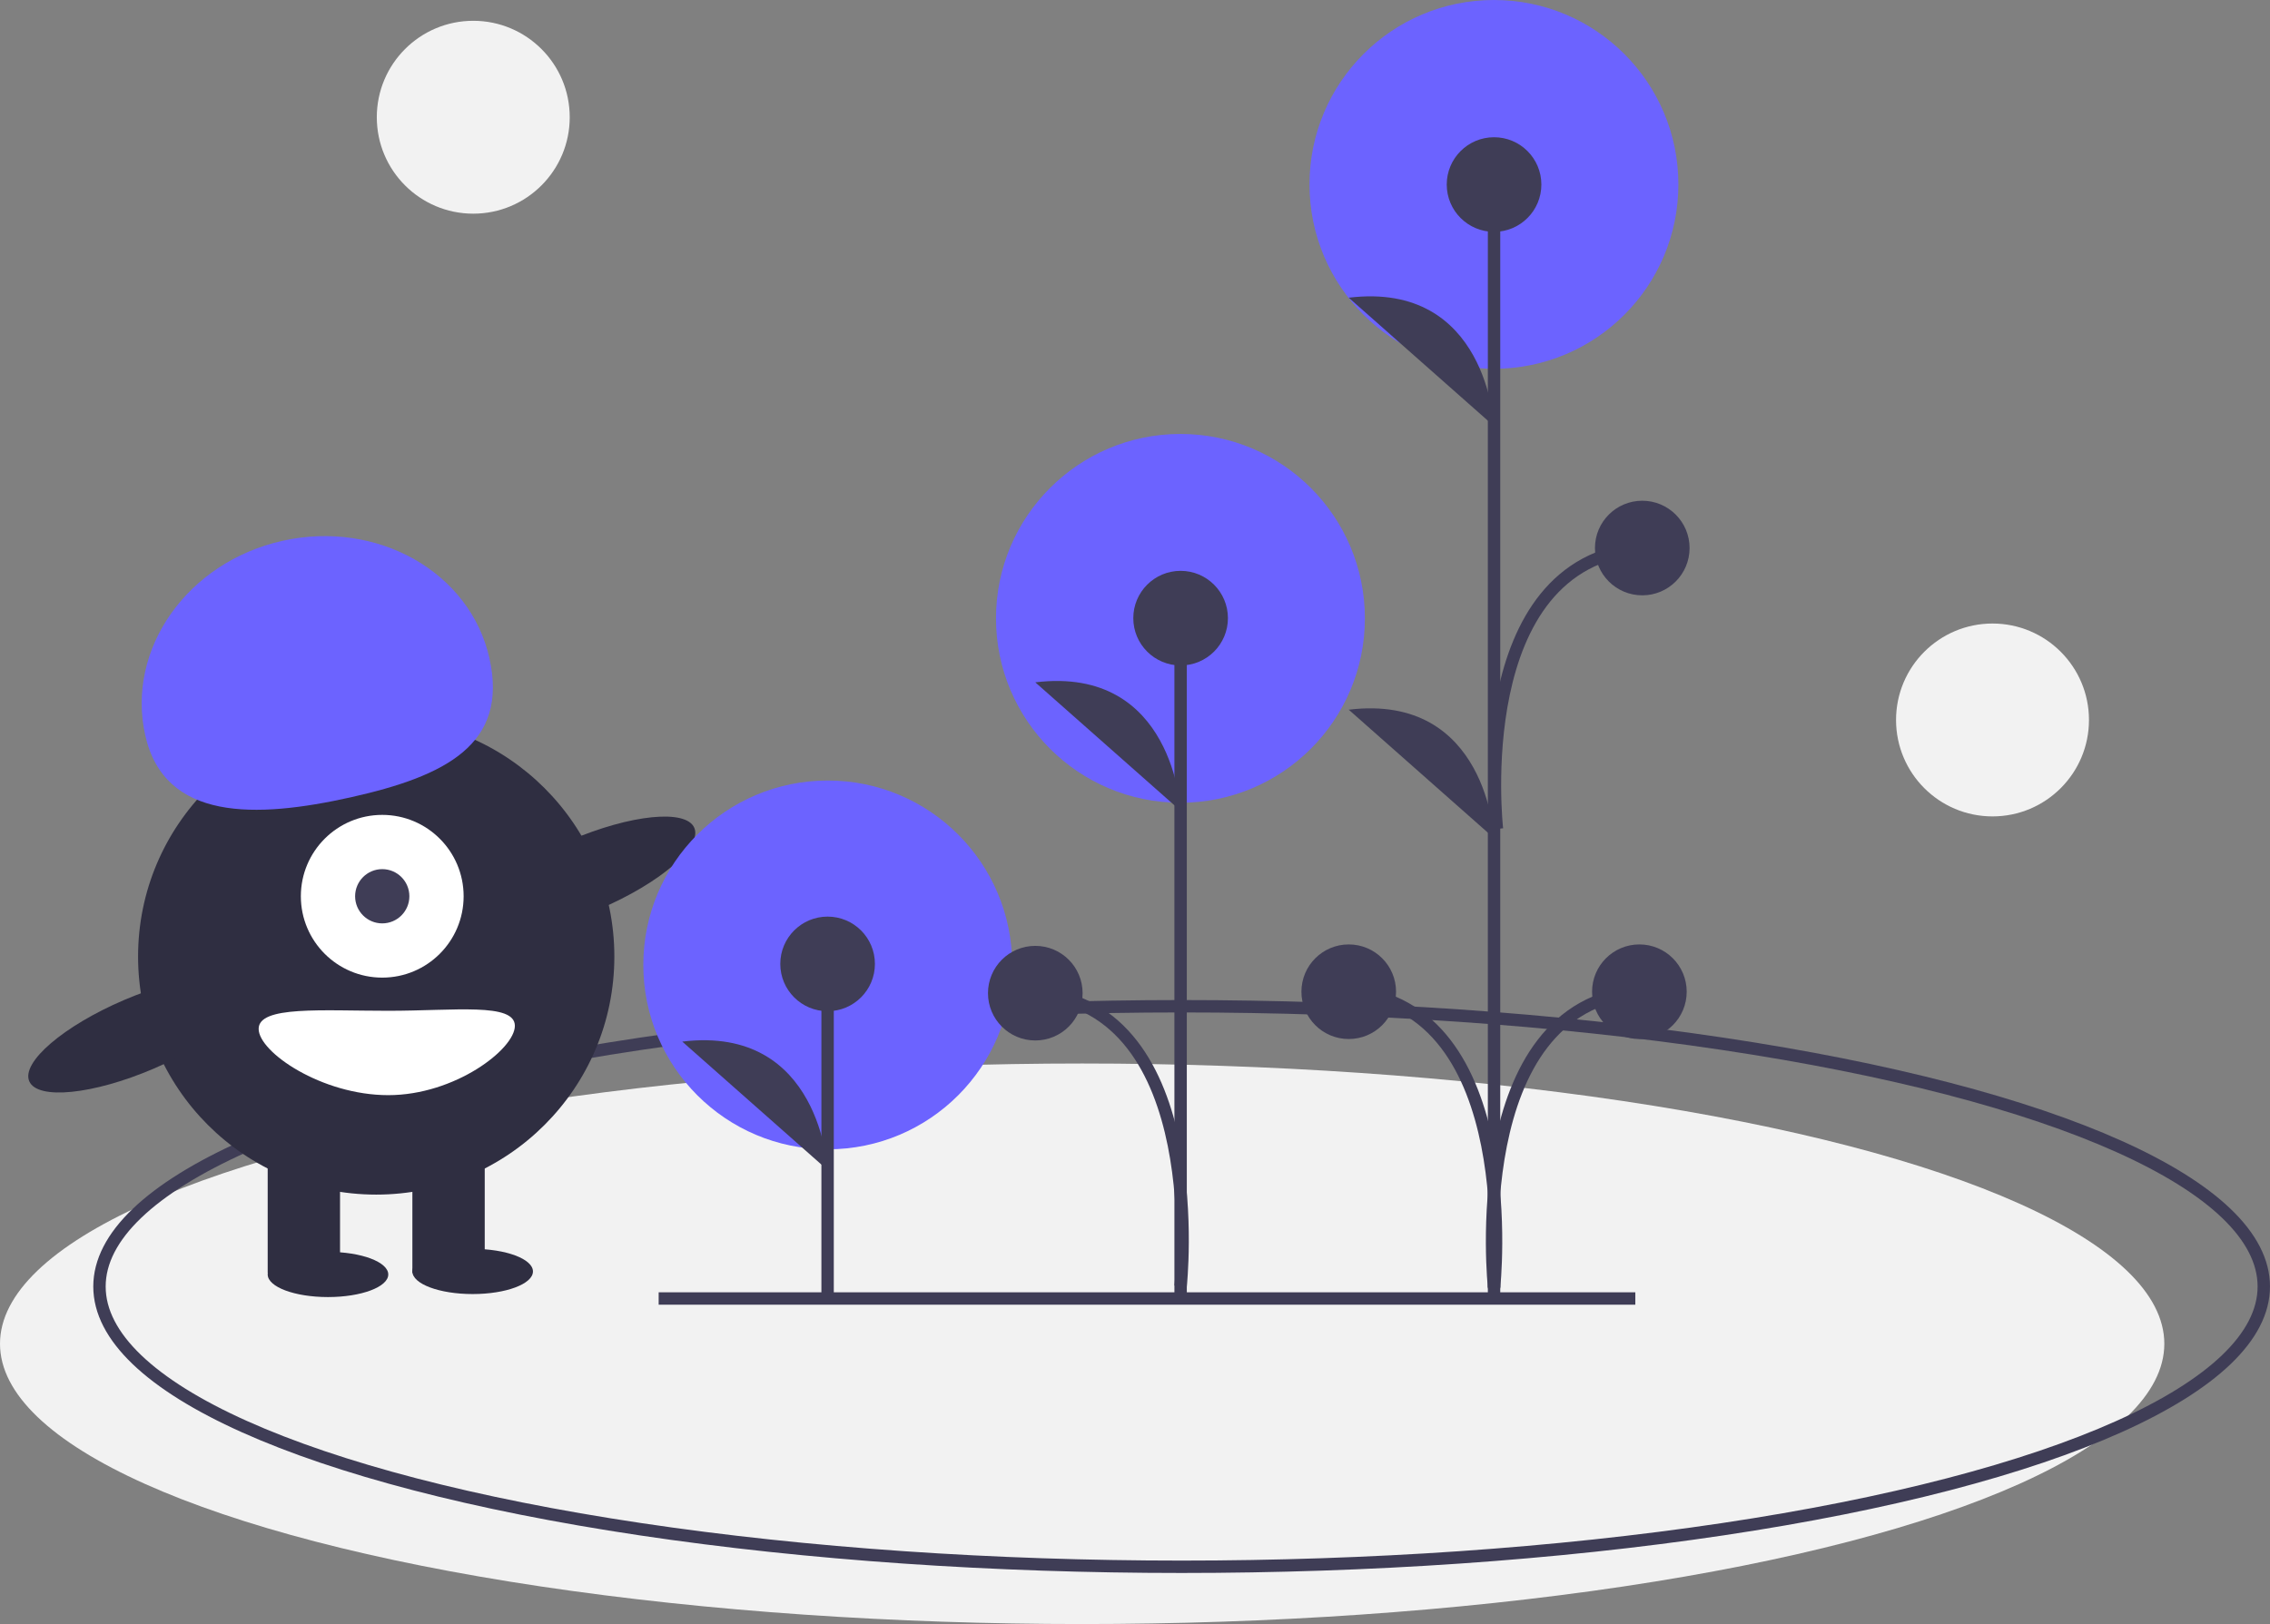 <svg xmlns="http://www.w3.org/2000/svg" width="366.374" height="262.184" viewBox="0 0 366.374 262.184">
  <rect x="0" y="0" width="366.374" height="262.184" fill="#808080" stroke="none"/>
  <g id="missionGraphicService" transform="translate(0 -54.101)">
    <ellipse id="Ellipse_59" data-name="Ellipse 59" cx="174.659" cy="45.246" rx="174.659" ry="45.246" transform="translate(0 225.793)" fill="#f2f2f2"/>
    <circle id="Ellipse_60" data-name="Ellipse 60" cx="29.768" cy="29.768" r="29.768" transform="translate(211.351 54.101)" fill="#6c63ff"/>
    <circle id="Ellipse_61" data-name="Ellipse 61" cx="29.768" cy="29.768" r="29.768" transform="translate(160.753 124.159)" fill="#6c63ff"/>
    <ellipse id="Ellipse_62" data-name="Ellipse 62" cx="174.659" cy="45.246" rx="174.659" ry="45.246" transform="translate(16.055 216.549)" fill="none" stroke="#3f3d56" stroke-miterlimit="10" stroke-width="2"/>
    <circle id="Ellipse_63" data-name="Ellipse 63" cx="38.435" cy="38.435" r="38.435" transform="translate(22.285 170.087)" fill="#2f2e41"/>
    <rect id="Rectangle_204" data-name="Rectangle 204" width="11.676" height="20.92" transform="translate(43.205 238.686)" fill="#2f2e41"/>
    <rect id="Rectangle_205" data-name="Rectangle 205" width="11.676" height="20.92" transform="translate(66.558 238.686)" fill="#2f2e41"/>
    <ellipse id="Ellipse_64" data-name="Ellipse 64" cx="9.73" cy="3.649" rx="9.73" ry="3.649" transform="translate(43.205 256.2)" fill="#2f2e41"/>
    <ellipse id="Ellipse_65" data-name="Ellipse 65" cx="9.73" cy="3.649" rx="9.73" ry="3.649" transform="translate(66.558 255.714)" fill="#2f2e41"/>
    <circle id="Ellipse_66" data-name="Ellipse 66" cx="13.136" cy="13.136" r="13.136" transform="translate(48.557 185.655)" fill="#fff"/>
    <circle id="Ellipse_67" data-name="Ellipse 67" cx="4.379" cy="4.379" r="4.379" transform="translate(57.314 194.413)" fill="#3f3d56"/>
    <path id="Path_62" data-name="Path 62" d="M272.072,446.624c-3.1-13.9,6.817-27.943,22.158-31.368s30.293,5.065,33.4,18.963-7.064,19.025-22.4,22.45S275.176,460.523,272.072,446.624Z" transform="translate(-248.636 -273.846)" fill="#6c63ff"/>
    <ellipse id="Ellipse_68" data-name="Ellipse 68" cx="19.217" cy="6.033" rx="19.217" ry="6.033" transform="translate(74.352 197.324) rotate(-23.171)" fill="#2f2e41"/>
    <ellipse id="Ellipse_69" data-name="Ellipse 69" cx="19.217" cy="6.033" rx="19.217" ry="6.033" transform="translate(2.348 223.109) rotate(-23.171)" fill="#2f2e41"/>
    <path id="Path_63" data-name="Path 63" d="M351.659,574.192c0,3.762-9.686,11.19-20.434,11.19s-20.92-6.942-20.92-10.7,10.172-2.919,20.92-2.919S351.659,570.43,351.659,574.192Z" transform="translate(-268.56 -354.48)" fill="#fff"/>
    <circle id="Ellipse_70" data-name="Ellipse 70" cx="29.768" cy="29.768" r="29.768" transform="translate(103.831 180.109)" fill="#6c63ff"/>
    <line id="Line_40" data-name="Line 40" y1="53.997" transform="translate(133.573 209.713)" fill="#3f3d56" stroke="#3f3d56" stroke-miterlimit="10" stroke-width="2"/>
    <circle id="Ellipse_71" data-name="Ellipse 71" cx="7.636" cy="7.636" r="7.636" transform="translate(125.937 202.077)" fill="#3f3d56"/>
    <path id="Path_64" data-name="Path 64" d="M474.3,602.736S473.2,579.274,450.842,582" transform="translate(-340.723 -359.743)" fill="#3f3d56"/>
    <line id="Line_41" data-name="Line 41" y1="180.111" transform="translate(241.137 83.978)" fill="#3f3d56" stroke="#3f3d56" stroke-miterlimit="10" stroke-width="2"/>
    <circle id="Ellipse_72" data-name="Ellipse 72" cx="7.636" cy="7.636" r="7.636" transform="translate(233.501 76.257)" fill="#3f3d56"/>
    <circle id="Ellipse_73" data-name="Ellipse 73" cx="7.636" cy="7.636" r="7.636" transform="translate(210.048 206.568)" fill="#3f3d56"/>
    <path id="Path_65" data-name="Path 65" d="M695.388,355.89s-1.091-23.462-23.454-20.735" transform="translate(-454.25 -232.992)" fill="#3f3d56"/>
    <path id="Path_66" data-name="Path 66" d="M695.388,492.6s-1.091-23.462-23.454-20.735" transform="translate(-454.25 -303.191)" fill="#3f3d56"/>
    <path id="Path_67" data-name="Path 67" d="M695.388,613.466s4.909-45.6-23.454-47.786" transform="translate(-454.25 -351.476)" fill="none" stroke="#3f3d56" stroke-miterlimit="10" stroke-width="2"/>
    <circle id="Ellipse_74" data-name="Ellipse 74" cx="7.636" cy="7.636" r="7.636" transform="translate(256.958 206.568)" fill="#3f3d56"/>
    <path id="Path_68" data-name="Path 68" d="M719.805,613.466s-4.909-45.6,23.454-47.786" transform="translate(-478.664 -351.476)" fill="none" stroke="#3f3d56" stroke-miterlimit="10" stroke-width="2"/>
    <circle id="Ellipse_75" data-name="Ellipse 75" cx="7.636" cy="7.636" r="7.636" transform="translate(257.423 134.939)" fill="#3f3d56"/>
    <path id="Path_69" data-name="Path 69" d="M720.761,463.806s-4.909-43.172,23.454-45.354" transform="translate(-479.155 -275.877)" fill="none" stroke="#3f3d56" stroke-miterlimit="10" stroke-width="2"/>
    <line id="Line_42" data-name="Line 42" y1="109.942" transform="translate(190.549 153.894)" fill="#3f3d56" stroke="#3f3d56" stroke-miterlimit="10" stroke-width="2"/>
    <circle id="Ellipse_76" data-name="Ellipse 76" cx="7.636" cy="7.636" r="7.636" transform="translate(182.913 146.258)" fill="#3f3d56"/>
    <path id="Path_70" data-name="Path 70" d="M591.405,483.52s-1.091-23.462-23.453-20.735" transform="translate(-400.857 -298.528)" fill="#3f3d56"/>
    <path id="Path_71" data-name="Path 71" d="M591.405,613.459s4.909-45.118-23.453-47.3" transform="translate(-400.857 -351.722)" fill="none" stroke="#3f3d56" stroke-miterlimit="10" stroke-width="2"/>
    <circle id="Ellipse_77" data-name="Ellipse 77" cx="7.636" cy="7.636" r="7.636" transform="translate(159.459 206.801)" fill="#3f3d56"/>
    <line id="Line_43" data-name="Line 43" x2="157.631" transform="translate(106.307 263.73)" fill="none" stroke="#3f3d56" stroke-miterlimit="10" stroke-width="2"/>
    <circle id="Ellipse_78" data-name="Ellipse 78" cx="15.569" cy="15.569" r="15.569" transform="translate(306.019 154.762)" fill="#f2f2f2"/>
    <circle id="Ellipse_79" data-name="Ellipse 79" cx="15.569" cy="15.569" r="15.569" transform="translate(60.815 57.458)" fill="#f2f2f2"/>
  </g>
</svg>
